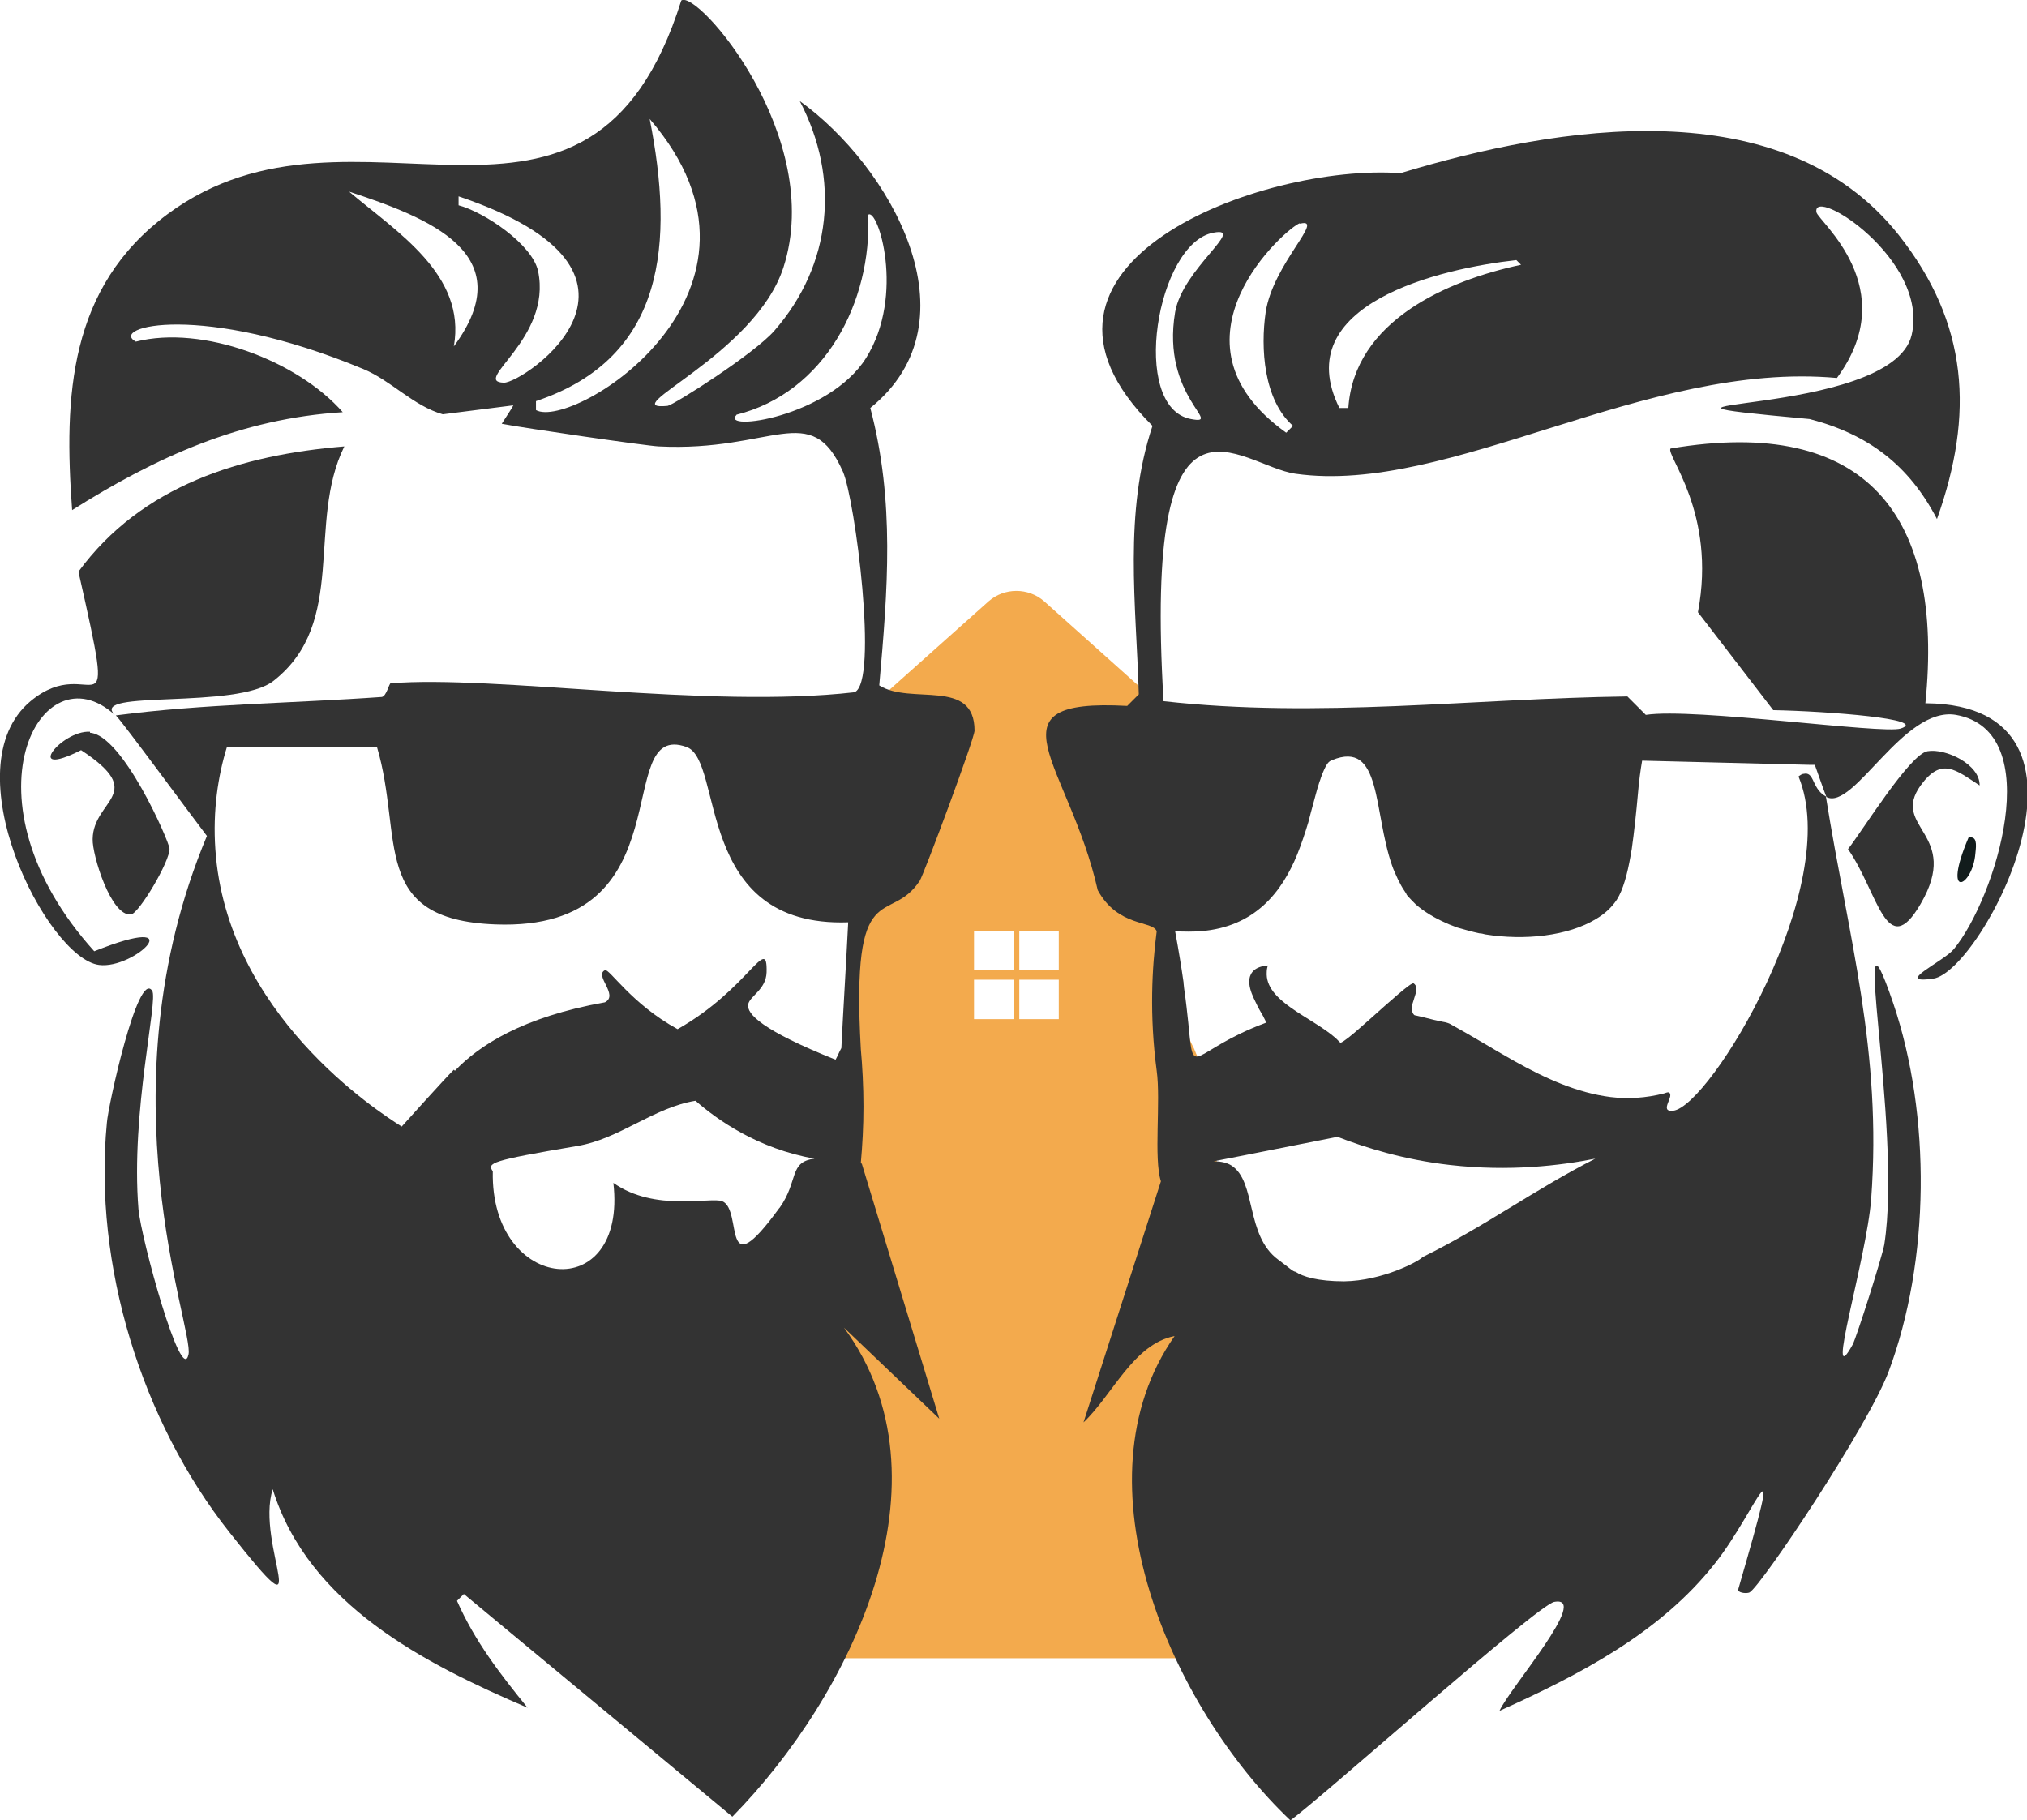 <svg xmlns="http://www.w3.org/2000/svg" viewBox="0 0 385 345.8"><g><g id="Layer_2"><g id="Layer_1-2"><g><path d="M224.9,195.1c-2.5-4.8-3.3-10.5-2.4-15.9-.4-2.9-.4-5.8.2-8.6l-15.2-27.5,8.1,7.2c.1-5.7,2-11.3,5.6-15.6l-22.9-20.5c-3-2.6-7.5-2.6-10.5,0l-32.6,29.1c4.4,3.1,7.3,7.9,8.6,13l14.9-13.3-14.7,26.6c.6,5-.2,10.1-2.4,14.6,0,1,0,2,0,3,.2,2.2,0,4.5-.3,6.6-.2,5.7-2.2,11.4-6,15.6v105.6h75.8v-108.8c-1.9-2-3.3-4.4-4.3-7-.7-1.3-1.3-2.8-1.8-4.2h0ZM192.5,193.6h-7.5v-7.5h7.5v7.5ZM192.5,184.3h-7.5v-7.5h7.5v7.5ZM201.1,193.6h-7.5v-7.5h7.5v7.5ZM201.1,184.3h-7.5v-7.5h7.5v7.5Z" fill="#f3aa4d" fill-rule="evenodd"></path><g><g><path d="M21.8,135.8c-14.1-12.8-29.8,16.2-3.9,44.9,19-7.6,7.7,3.5.9,2.6-9.9-1.3-28.2-37.4-13-50.1,11.9-9.9,16.8,9.5,9.1-24.6,12-16.4,31-22.2,50.5-23.8-7.2,14.6.7,33.4-13.4,44.5-7,5.6-35.2,1.6-30.2,6.5h0Z" fill="#333"></path><path d="M17.1,139.2c6.2.4,15,20.6,15.1,22,.1,2.4-5.8,12.3-7.3,12.5-3.8.5-7.4-11.3-7.3-14.3.1-7.6,10.6-8.5-2.2-16.9-11.1,5.6-3.8-3.8,1.7-3.5h0Z" fill="#333"></path><path d="M163.5,220.9c.3-3.3.5-6.9.5-10.7s-.2-7.6-.5-10.9c-1.9-33.7,5.4-23.2,11.2-32,.8-1.3,10.4-27,10.4-28.5,0-10.1-12.1-4.8-18.1-8.6,1.6-18.2,3-34.9-1.7-52.7,20.7-16.7,3.6-46.1-13.4-58.3,7.7,14.7,6.1,31.1-4.8,43.6-3.8,4.4-19.1,14.1-20.3,14.3-10.5,1,16.6-9.6,22-26.3C156.8,26,132.4-2.1,129.4.1c-17.5,55.7-61.9,14.1-97.6,40.6-18.7,13.9-19.7,34.5-18.1,56.2,16-10.1,32.1-17.4,51.4-18.6-8.6-9.8-26.6-16.6-39.3-13.4-5.2-2.8,12.4-7.6,43.2,5.2,5.3,2.2,9.5,7,15.1,8.6l13.4-1.7-.4.7-1.8,2.8c4.1.8,27.5,4.2,29.8,4.3,21.7,1.1,28.9-9,35,4.8,2.3,5.2,6.8,40,2.2,41.9-27.8,3.2-68.5-3.3-88.1-1.7-.3,0-.8,2.5-1.7,2.6-16.8,1.2-33.8,1.3-50.5,3.5,1.1,1,14.9,19.8,17.3,22.9-20.3,48.5-2.4,93.6-3.5,98.5-1.3,6.1-9-22-9.5-27.6-1.5-18.5,3.8-39.8,2.6-41.5-2.7-4-8.4,22-8.6,25.1-2.6,27,6.6,56.7,23.3,77.8,17.2,21.8,4.8,2.4,8.2-8.2,6.8,21.9,28.8,33.1,48.4,41.5-5.2-6.4-10-12.6-13.4-20.3l1.3-1.3,51,42.3c22.6-23,42.5-63.9,21.2-92.9l18.1,17.3-14.7-48.4h0ZM86.2,65.8c2.4-13.6-10.8-21.7-19.9-29.4,14.8,4.9,33,11.7,19.9,29.4ZM95.7,72.7c-6.3-.2,9.2-8.3,6.5-21.2-1.1-5.1-10.2-11.2-15.1-12.5v-1.7c43.3,14.6,12.3,35.5,8.6,35.4ZM101.8,77.9v-1.7c24.8-8.3,26.2-30.3,21.6-53.6,28.2,32.7-14.6,59.2-21.6,55.3ZM139.8,78.8c16.9-4.2,25.8-21.5,25.1-38,1.8-1.4,7.1,15.2-.4,27.2-7.1,11.3-27.9,14.1-24.6,10.8ZM86.2,203.2c-2,2-9.9,10.8-9.9,10.8-4.6-2.9-33.3-21.4-35.4-52.7-.5-7.3.5-13.9,2.2-19.4h28.5c5.1,17.2-1.5,32.8,22.5,33.7,36.7,1.4,21.8-38.9,36.3-33.7,7.2,2.6,1.3,34.3,30.7,33.3-.4,8-.9,15.9-1.3,23.9-.4.7-.7,1.5-1.1,2.2-14-5.6-16.9-8.7-16.6-10.5.3-1.6,3.4-2.8,3.5-6.1.2-7.4-3.3,3.1-16.9,10.8-8.8-4.8-13-11.6-13.8-11.2-2.1,1,2.7,4.7,0,6.1-15.7,2.8-23.9,8.2-28.5,13h0ZM148,229.5c-11.2,15.4-6.8.4-10.8-1.3-2.1-.9-12.8,2.1-20.7-3.5,2.7,23.4-23.4,20.9-22.9-2.2-1.1-1.6-.5-2,16-4.8,8-1.3,14.5-7.3,22.5-8.6,4.1,3.6,11.8,9.1,22.6,11h0c-4.9.6-3,4.2-6.6,9.3h0Z" fill="#333"></path></g><g><path d="M366.1,142.7c3.4-.6,10,2.5,9.9,6.5-4.5-2.9-7.2-5.5-11.2,0-5.8,8.1,7.8,9.1,0,22.5-6.5,11.2-8.1-2.3-13.8-10.4,2.7-3.4,11.7-18,15.1-18.6Z" fill="#333"></path><path d="M373.9,159.1c1.6-.3,1.5,1.2,1.3,3-.5,6.4-6.5,9.2-1.3-3Z" fill="#121c1c"></path><path d="M365.7,133.6c3.6-35.6-11.1-54.7-48.4-48.4-1,1.2,8.8,12.2,5.2,31.1l14.3,18.6c10.4.2,29.7,1.7,24.2,3.5-3.4,1.1-39.3-4-48.4-2.6l-3.5-3.5c-29.5.4-58.7,4.2-88.1.9-3.9-65.1,14.3-44.7,25.1-43.2,29.2,4.1,66.4-21.5,102.8-18.2,12.6-17.1-3.6-29.8-3.9-31.5-.8-5.1,21.4,9,18.1,23.3-3.7,16.2-65,11.8-19.4,16,11.2,2.9,18.9,8.8,24.2,19,7.1-19.9,6-37.2-7.3-54-22-27.7-64.7-20.8-94.6-11.7-26.2-1.9-78,17.3-47.1,48-5.5,16.5-3.1,33.9-2.6,51l-2.2,2.2c-27.4-1.5-11,11-5.6,35,3.9,7.1,10.4,5.7,11.2,7.8-.9,6.9-1.4,16,0,26.5.8,5.8-.6,16.7.8,21l-14.7,45.8c5.5-5.2,9.5-14.9,17.3-16.4-19.4,27.7-.7,70.5,22,92,6.4-4.7,46.9-40.9,50.1-41.5,7-1.3-8.4,16.3-10.4,20.7,15.1-6.8,30.6-14.8,41-28.1,7.9-10,13.7-27.2,4.3,5.2.4.6,1.8.6,2.2.4,2.2-1.2,22.4-31.4,26.4-41.9,7.9-21.1,8.1-48.7.9-70-8.7-25.5,1.8,23.3-1.7,45.8-.4,2.3-5.2,17.4-6,19-5.5,10,2.6-16.1,3.5-27.6,2.1-28.2-4.3-49.6-8.6-76.5h0c-1.5-.8-2-2.2-2.5-3.2-.4-.8-.8-1.3-1.7-1.1-.3,0-.6.2-1,.5,8.6,20.7-16.8,62.7-23.8,63.5-2.9.3.5-3-.9-3.5-.3,0-.5.1-.8.2-3.5.9-6.9,1.1-10.2.7-6.3-.8-12.3-3.5-18.2-6.8-4.1-2.3-8.1-4.8-12.3-7.1-.2-.1-.7-.3-1.4-.4-1-.2-2.3-.5-3.4-.8-.7-.2-1.4-.3-1.7-.4-.2,0-.3-.1-.3-.1-.4-.4-.4-.8-.4-1.4,0,0,0-.1,0-.2,0-.4.2-.8.3-1.2.1-.4.3-.9.4-1.3.2-.8.2-1.5-.4-1.9-.4-.3-4.6,3.5-8.3,6.8-.6.5-1.1,1-1.7,1.5-1.8,1.6-3.3,2.8-3.9,3-.3-.3-.6-.6-.9-.9-4.7-4.1-13.5-7-13.1-12.6,0-.4.1-.8.2-1.2-2.4.2-3.3,1.3-3.5,2.6,0,.3,0,.6,0,.9.1,1.2.7,2.5,1.3,3.7.4.9.9,1.7,1.3,2.4.1.2.2.4.3.6.2.3.2.6.2.7-14.5,5.4-13.6,11.2-14.7,0-.2-1.8-.4-3.9-.8-6.6,0-.3-.1-.7-.1-1.1-.4-2.8-.9-5.9-1.6-9.7h0c1.7.1,3.3.1,4.8,0,10.4-.8,15.5-7.5,18.4-14.6.8-2,1.5-4.1,2.1-6.1.3-1.2.6-2.3.9-3.4.4-1.4.7-2.7,1.1-3.9.1-.4.3-.8.4-1.2.4-1.1.8-2,1.2-2.6.3-.4.6-.6.9-.7,9.5-3.9,7.8,9.7,11.4,20,.3.9.7,1.7,1.1,2.6.4.8.8,1.6,1.3,2.3.1.2.3.4.4.7.5.6,1.1,1.2,1.7,1.8,1.6,1.4,3.6,2.6,5.9,3.6.6.3,1.3.5,2,.8,1.4.4,2.8.8,4.2,1.1.4,0,.7.1,1.1.2,7.5,1.2,15.7.3,21-2.9,1.7-1,3-2.2,4-3.7,1.2-1.9,2-4.9,2.6-8.3,0-.4.1-.7.2-1.1.5-3.5.9-7.3,1.2-10.7.2-2.4.5-4.6.8-6.3l32,.8h.8s1.6,4.5,1.6,4.5l.6,1.6c5.2,2.7,14.6-17.3,24.6-15.6,17.5,3.1,7.5,34.9-.4,44.5-2,2.4-11.6,6.7-3.9,5.6,9.2-1.3,36-51.9-1.3-52.3h0ZM288,49.4l.9.9c-14.1,3-31.7,10.7-32.8,27.2h-1.7c-9.8-19.7,19.1-26.5,33.7-28.1ZM246.9,42.5c5-1.3-5.1,7.6-6.5,16.8-1,6.8-.4,16.7,5.2,21.6l-1.3,1.3c-24.5-17.5.2-39.1,2.6-39.8h0ZM230.5,44.2c6.3-1.2-5.9,6.9-7.3,15.1-2.7,16.1,9.4,21.5,3,20.3-11.7-2.2-6.5-33.5,4.3-35.4h0ZM253.9,215.9c5.4,2.1,12.7,4.4,21.5,5.4,11.4,1.3,21,.1,27.6-1.2-11.6,5.9-21,12.9-32.8,18.7-.7.8-7.6,4.5-14.9,4.6-5,0-7.9-.9-9.2-1.8-.6-.1-1-.6-3.3-2.3-6.3-4.6-4.1-14.8-8.9-17.9-.8-.5-1.9-.8-3.4-.8,7.8-1.5,15.6-3.1,23.3-4.6h0Z" fill="#333"></path></g></g></g></g></g></g></svg>